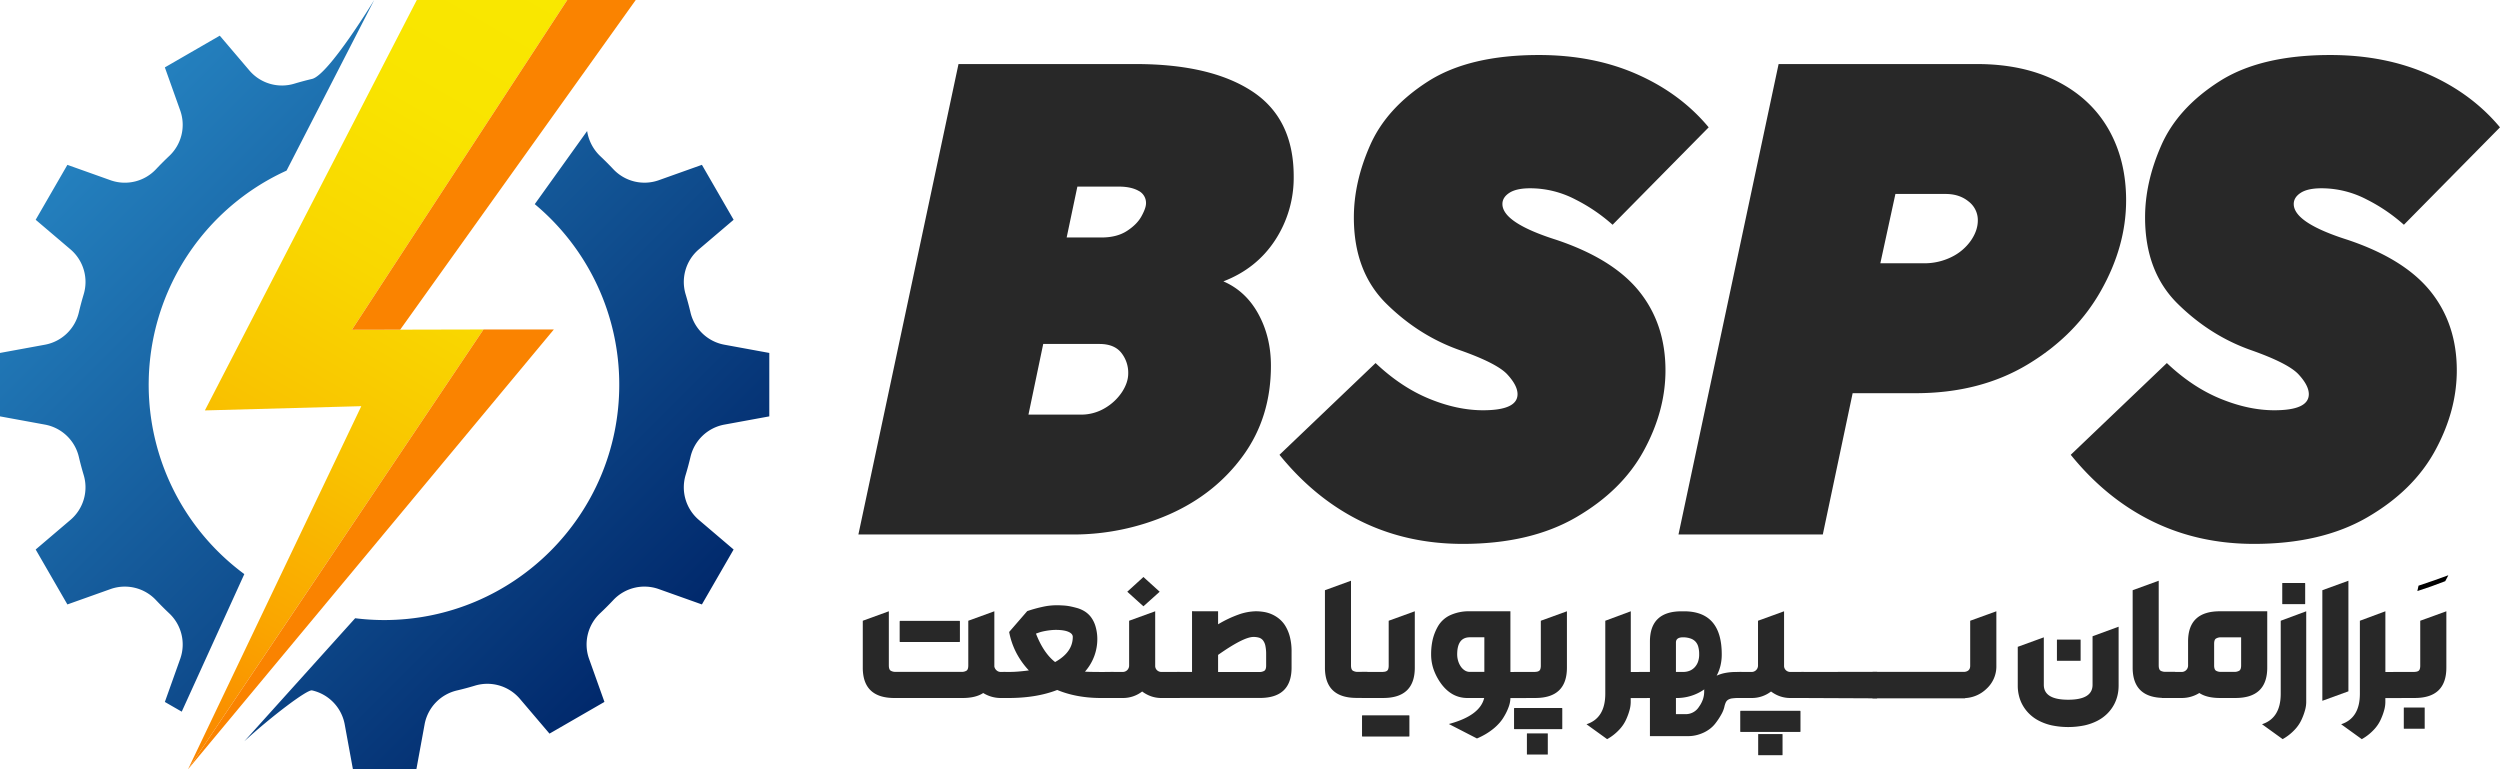 <?xml version="1.0" encoding="UTF-8"?>
<svg xmlns="http://www.w3.org/2000/svg" xmlns:xlink="http://www.w3.org/1999/xlink" viewBox="0 0 2058.92 633.57">
  <defs>
    <style>.cls-1{fill:url(#linear-gradient);}.cls-2{fill:#fa8300;}.cls-3{fill:url(#linear-gradient-2);}.cls-4{fill:#282828;}</style>
    <linearGradient id="linear-gradient" x1="453.59" y1="-7.85" x2="101.16" y2="602.58" gradientUnits="userSpaceOnUse">
      <stop offset="0" stop-color="#f9e800"></stop>
      <stop offset="0.19" stop-color="#f9e400"></stop>
      <stop offset="0.39" stop-color="#f9d700"></stop>
      <stop offset="0.6" stop-color="#f9c200"></stop>
      <stop offset="0.81" stop-color="#faa500"></stop>
      <stop offset="1" stop-color="#fa8300"></stop>
    </linearGradient>
    <linearGradient id="linear-gradient-2" x1="95.64" y1="95.64" x2="537.94" y2="537.94" gradientUnits="userSpaceOnUse">
      <stop offset="0" stop-color="#2480be"></stop>
      <stop offset="1" stop-color="#01296c"></stop>
    </linearGradient>
  </defs>
  <g id="Layer_2" data-name="Layer 2">
    <g id="Layer_1-2" data-name="Layer 1">
      <polygon class="cls-1" points="289.83 271.59 467.19 0 343.27 0 168.73 338.01 297.55 334.51 154.84 633.57 398.19 271.34 289.83 271.59"></polygon>
      <polygon class="cls-2" points="154.84 633.57 456.12 271.34 398.19 271.34 154.84 633.57"></polygon>
      <polygon class="cls-2" points="289.83 271.59 329.57 271.5 523.57 0 467.19 0 289.83 271.59"></polygon>
      <path class="cls-3" d="M91.26,485.06,55.5,497.8,29.38,452.56,58.23,428a35.25,35.25,0,0,0,10.59-37.14Q66.71,383.8,65,376.57a35.21,35.21,0,0,0-27.72-26.83L0,342.91V290.67l37.27-6.83A35.24,35.24,0,0,0,65,257q1.71-7.24,3.83-14.31a35.26,35.26,0,0,0-10.59-37.15L29.38,181,55.5,135.77l35.76,12.75a35.23,35.23,0,0,0,37.43-9.38q5.07-5.37,10.45-10.46a35.21,35.21,0,0,0,9.38-37.42L135.77,55.5,181,29.38l24.55,28.85A35.22,35.22,0,0,0,242.7,68.82Q249.77,66.71,257,65c13.66-3.24,51.19-65,51.19-65L236,140.51a193.75,193.75,0,0,0-34.79,332.3L149.67,586.1l-13.9-8,12.75-35.76a35.21,35.21,0,0,0-9.38-37.42q-5.37-5.08-10.46-10.46A35.19,35.19,0,0,0,91.26,485.06ZM568.6,376.57a35.19,35.19,0,0,1,27.71-26.83l37.26-6.83V290.67l-37.26-6.83A35.19,35.19,0,0,1,568.6,257q-1.73-7.24-3.84-14.31a35.26,35.26,0,0,1,10.58-37.15L604.19,181l-26.12-45.25-35.75,12.75a35.22,35.22,0,0,1-37.43-9.38q-5.08-5.37-10.46-10.46a36,36,0,0,1-10.89-20.76l-43.13,60.23A193.34,193.34,0,0,1,510,316.88c0,107-86.75,193.78-193.77,193.78a195.56,195.56,0,0,1-23.73-1.5L201.2,610.51c20.6-19,51.69-42.89,55.8-41.92a35.21,35.21,0,0,1,26.84,27.72l6.82,37.26h52.25l6.82-37.26a35.21,35.21,0,0,1,26.84-27.72q7.24-1.71,14.3-3.83A35.22,35.22,0,0,1,428,575.34l24.55,28.85,45.25-26.12-12.76-35.75a35.24,35.24,0,0,1,9.38-37.43q5.38-5.07,10.46-10.46a35.2,35.2,0,0,1,37.43-9.37l35.75,12.74,26.12-45.24L575.34,428a35.24,35.24,0,0,1-10.58-37.14Q566.88,383.8,568.6,376.57Z"></path>
      <path class="cls-4" d="M706.94,440.19,789.39,52.75H935.26q61.77,0,96,22.47t34.19,70.18a93.8,93.8,0,0,1-15.3,52.4q-15.31,23.43-42.61,33.92,18.48,8,28.82,26.88t10.34,42.61q0,42.46-22.89,74T963.25,423.5a196.66,196.66,0,0,1-80.65,16.69ZM890,341.47a38.15,38.15,0,0,0,20-5.38,42.61,42.61,0,0,0,14.07-13.24q5.1-7.86,5.1-15.3a26.37,26.37,0,0,0-5.79-17.1q-5.79-7.17-17.93-7.17H859.16L847,341.47Zm17.1-145.88q12.68,0,21-5.38t12-12.13q3.72-6.75,3.72-10.62a11.15,11.15,0,0,0-6.2-10.34q-6.21-3.44-16.13-3.44h-34.2l-8.82,41.91Z"></path>
      <path class="cls-4" d="M1120.89,429.29q-37.92-18.62-67.15-54.73L1132.88,299q21,19.86,44.12,29.37t44.4,9.51q28.39,0,28.4-13.24,0-7.15-8.41-16.27t-38.74-19.85q-33.92-11.85-60.81-38.33T1115,179.05q0-29.24,13.51-59.7T1176,67.09q34.05-21.78,91.41-21.78,44.94,0,80.8,15.85t59,43.71l-79.14,80.24a141.06,141.06,0,0,0-30.61-20.82,80.4,80.4,0,0,0-37.23-9.23q-11.31,0-17.1,3.72t-5.79,9.24q0,15.43,44.4,29.5,46.88,15.72,68.39,42.61t21.5,64.94q0,33.36-17.92,66.18T1298.06,426q-37.79,21.93-93.48,21.93Q1158.8,447.91,1120.89,429.29Z"></path>
      <path class="cls-4" d="M1382.35,440.19,1464.8,52.75h163.25q38.33,0,66.18,14.2t42.33,39.57Q1751,131.9,1751,165q0,37.78-20.82,74.59T1670,300.1q-39.43,23.73-92.38,23.72h-51.84L1501.2,440.19ZM1584.2,216.82a50.06,50.06,0,0,0,23.17-5.23,41.81,41.81,0,0,0,15.85-13.52q5.65-8.26,5.65-16.54a19.29,19.29,0,0,0-7.58-15.58q-7.59-6.21-18.89-6.21H1561l-12.41,57.08Z"></path>
      <path class="cls-4" d="M1772.55,429.29q-37.92-18.62-67.15-54.73L1784.55,299q20.94,19.86,44.12,29.37t44.39,9.51q28.39,0,28.41-13.24,0-7.15-8.42-16.27t-38.74-19.85q-33.91-11.85-60.8-38.33t-26.89-71.14q0-29.24,13.51-59.7t47.57-52.26q34-21.78,91.41-21.78,45,0,80.8,15.85t59,43.71l-79.14,80.24a140.82,140.82,0,0,0-30.61-20.82,80.37,80.37,0,0,0-37.23-9.23q-11.31,0-17.09,3.72t-5.79,9.24q0,15.43,44.39,29.5,46.88,15.72,68.39,42.61t21.51,64.94q0,33.36-17.93,66.18T1949.72,426q-37.79,21.93-93.48,21.93Q1810.46,447.91,1772.55,429.29Z"></path>
      <path class="cls-4" d="M797.45,511.23l21.46-7.8v45.5a5.58,5.58,0,0,0,1.81,3.14,5,5,0,0,0,3.42,1.32H828v21.46h-3.83a27.33,27.33,0,0,1-14.43-4.11q-6.19,4.11-17,4.11H736.62q-26.07,0-26.06-25V511.23l21.46-7.8V548c0,2.18.48,3.62,1.46,4.32a7.62,7.62,0,0,0,4.39,1h53.8a7.42,7.42,0,0,0,4.35-1c1-.7,1.43-2.14,1.43-4.32Zm-56.17.07H790.2c.23.05.35.26.35.63v16.24c0,.37-.12.55-.35.55H741.28c-.23,0-.34-.18-.34-.55V511.93C741,511.51,741.1,511.3,741.28,511.3Z"></path>
      <path class="cls-4" d="M917.16,553.39v21.46H906.85q-20.21,0-36.17-6.62-17.07,6.63-40.2,6.62h-4V553.39h4c2.88,0,5.71-.11,8.5-.35s5.57-.53,8.36-.9a64.89,64.89,0,0,1-10.42-14.67,62.37,62.37,0,0,1-5.81-17L846,503.29a112.74,112.74,0,0,1,13.13-3.62,52.58,52.58,0,0,1,10.35-1.19c1.58,0,3,0,4.35.07s2.65.14,4,.28a40.65,40.65,0,0,1,4.11.66c1.42.3,3,.69,4.7,1.15a24.51,24.51,0,0,1,6.66,2.86,19.33,19.33,0,0,1,5.26,4.84,24.18,24.18,0,0,1,3.58,7.21,37.28,37.28,0,0,1,1.57,10,40.39,40.39,0,0,1-10.17,27.59c1.39.1,3.2.17,5.44.21s4.87.07,7.94.07Zm-33.65-28.85c0-1.76-1.21-3.17-3.63-4.21s-5.9-1.57-10.45-1.57a37.11,37.11,0,0,0-3.83.21c-1.35.14-2.65.31-3.9.52s-2.44.45-3.56.73a27.07,27.07,0,0,0-2.79.84l-2.16.76q6.21,16,15.75,23.42Q883.5,537.16,883.51,524.54Z"></path>
      <path class="cls-4" d="M951.38,503.43V548.3a4.85,4.85,0,0,0,1.49,3.66,5.18,5.18,0,0,0,3.73,1.43h15v21.46h-15a25.61,25.61,0,0,1-8.46-1.36,27.44,27.44,0,0,1-7.49-4,25.81,25.81,0,0,1-15.82,5.36H914.59V553.39h10.24a5.23,5.23,0,0,0,5.08-5.09V511.23Zm-23-16.1,13.31-12.12,13.38,12.12-13.38,12Z"></path>
      <path class="cls-4" d="M1003.18,503.43v10.73a94.48,94.48,0,0,1,17-8.08,44.38,44.38,0,0,1,14.25-2.65,41.11,41.11,0,0,1,6.13.49,27.11,27.11,0,0,1,6.52,1.84,26.65,26.65,0,0,1,6.23,3.73,23.3,23.3,0,0,1,5.3,6.06,33.1,33.1,0,0,1,3.69,8.92,48.25,48.25,0,0,1,1.4,12.34v13q0,25-26.06,25H969.46V553.39h12.26v-50Zm0,50h33.73a7.62,7.62,0,0,0,4.39-1c1-.7,1.46-2.14,1.46-4.32V539a33.15,33.15,0,0,0-.63-7.11,10.93,10.93,0,0,0-1.91-4.43,6.64,6.64,0,0,0-3.24-2.26,15.29,15.29,0,0,0-4.67-.63q-8.14,0-29.13,14.78Z"></path>
      <path class="cls-4" d="M1091.18,486.08l21.46-7.81V548c0,2.18.49,3.62,1.46,4.32a7.62,7.62,0,0,0,4.39,1h7.67v21.46h-8.92q-26.07,0-26.06-25Z"></path>
      <path class="cls-4" d="M1165.18,503.43v46.41q0,25-26.06,25h-17.63V553.39h16.37a14.44,14.44,0,0,0,2.65-.21,4.38,4.38,0,0,0,1.85-.76,3.07,3.07,0,0,0,1-1.61,9.31,9.31,0,0,0,.32-2.65V511.23ZM1122,589.14h38.46c.19,0,.28.25.28.63V606c0,.37-.09.56-.28.56H1122c-.19,0-.28-.19-.28-.56V589.77C1121.74,589.35,1121.84,589.14,1122,589.14Z"></path>
      <path class="cls-4" d="M1222.32,574.85h-13.8q-12.68,0-21.32-11.35a46.15,46.15,0,0,1-6.41-11.85,37.5,37.5,0,0,1-2.16-12.68,53.53,53.53,0,0,1,1.36-12.51,40.83,40.83,0,0,1,4.63-11.25,22.68,22.68,0,0,1,9.93-8.65,37,37,0,0,1,16-3.13h33.38v50h13v21.46h-13a22.14,22.14,0,0,1-1.22,6.69,43.62,43.62,0,0,1-4,8.5,31.64,31.64,0,0,1-3.55,5,41.7,41.7,0,0,1-5,4.88,51.55,51.55,0,0,1-6.34,4.46,59,59,0,0,1-7.45,3.76l-23.14-11.91Q1218.84,589.42,1222.32,574.85Zm.14-50h-11.92q-10.45,0-10.45,14.08a18.45,18.45,0,0,0,.77,5.29,16.61,16.61,0,0,0,2.16,4.64,11.31,11.31,0,0,0,3.31,3.27,7.69,7.69,0,0,0,4.21,1.22h11.92Z"></path>
      <path class="cls-4" d="M1290.47,503.43v46.41q0,25-26.06,25h-17.63V553.39h16.37a14.52,14.52,0,0,0,2.65-.21,4.38,4.38,0,0,0,1.85-.76,3.13,3.13,0,0,0,1-1.61,9.31,9.31,0,0,0,.32-2.65V511.23Zm-43.28,79.65h39.17c.18,0,.28.25.28.62v16.24c0,.37-.1.56-.28.56h-39.17c-.18,0-.27-.19-.27-.56V583.7C1247,583.28,1247.06,583.08,1247.19,583.08Zm10.46,20.9h17s.07.25.07.63v16.23c0,.38,0,.56-.07.56h-17c-.1,0-.14-.18-.14-.56V604.61C1257.51,604.19,1257.55,604,1257.65,604Z"></path>
      <path class="cls-4" d="M1322.06,571.3V511.23l21-7.8v50h13.24v21.46H1343v3.56a25.23,25.23,0,0,1-.77,5.68,49.41,49.41,0,0,1-2.71,7.77,30.39,30.39,0,0,1-5.93,9,40.42,40.42,0,0,1-10,7.84l-17-12.27Q1322.07,591.44,1322.06,571.3Z"></path>
      <path class="cls-4" d="M1434.18,553.39v21.46h-2.09a39.23,39.23,0,0,0-5.54.32,8.28,8.28,0,0,0-3.38,1.15,5.35,5.35,0,0,0-1.91,2.26,17.07,17.07,0,0,0-1.15,3.66,23.33,23.33,0,0,1-2.41,6,56.75,56.75,0,0,1-5.26,7.91,24,24,0,0,1-4,3.93,28.26,28.26,0,0,1-5.23,3.21,32.37,32.37,0,0,1-6.13,2.16,28.22,28.22,0,0,1-6.69.8h-31.56V574.85h-9.2V553.39h9.2v-25q0-24.94,26.06-24.94h2q31.08,0,31.08,35.4a39.52,39.52,0,0,1-1,9.16,35.15,35.15,0,0,1-3.2,8.47q6.48-3.08,16.37-3.07Zm-53.93-24.25v24.25h6a14.23,14.23,0,0,0,5.09-.9,11.73,11.73,0,0,0,4.18-2.76,13.17,13.17,0,0,0,2.86-4.56,17.78,17.78,0,0,0,1-6.34,21.87,21.87,0,0,0-.77-6.27,10.09,10.09,0,0,0-2.33-4.22,9.82,9.82,0,0,0-3.94-2.47,19.22,19.22,0,0,0-5.5-1h-.77Q1380.25,524.89,1380.25,529.14Zm0,45.71v13.31h7.8a12.83,12.83,0,0,0,11.22-6.13,23.27,23.27,0,0,0,3.24-6.2,20.22,20.22,0,0,0,1-6.34c0-.37,0-.71,0-1a2.69,2.69,0,0,1,.17-.8A39.34,39.34,0,0,1,1380.25,574.85Z"></path>
      <path class="cls-4" d="M1469.3,503.43V548.3a4.82,4.82,0,0,0,1.5,3.66,5.16,5.16,0,0,0,3.73,1.43h11v21.46h-11a25.71,25.71,0,0,1-8.47-1.36,27.58,27.58,0,0,1-7.49-4,25.79,25.79,0,0,1-15.81,5.36h-10.25V553.39h10.25a5.23,5.23,0,0,0,5.08-5.09V511.23Zm-35.74,81.94h48.91c.23,0,.35.26.35.63v16.24c0,.37-.12.56-.35.56h-48.91c-.24,0-.35-.19-.35-.56V586C1433.25,585.58,1433.37,585.37,1433.56,585.37Zm14.56,19.17h19.72c.14,0,.21.25.21.62V621.4c0,.37-.07.56-.21.56h-19.72c-.09,0-.14-.19-.14-.56V605.16C1448,604.75,1448,604.54,1448.12,604.54Z"></path>
      <path class="cls-4" d="M1542.47,553.32H1618a.76.76,0,0,1,.62.84v20.2c0,.52-.21.77-.62.77h-75.54c-.37,0-.56-.25-.56-.77v-20.2C1542,553.6,1542.14,553.32,1542.47,553.32Zm101.67-49.89V548.3a24.91,24.91,0,0,1-8.16,19,27.25,27.25,0,0,1-19.44,7.66,27.75,27.75,0,0,1-16.58-5.36,26.79,26.79,0,0,1-7.7,4,29.22,29.22,0,0,1-9.17,1.36,27.46,27.46,0,0,1-16.51-5.36,27.12,27.12,0,0,1-7.6,3.93,26.42,26.42,0,0,1-8.22,1.29h-8.43l8.43-21.46c.65,0,1.28.47,1.88,1.39s.48,1.56-.38,1.89-.88.31-.07,0,2.27-.08,4.36.8l2.43,3.14,18.89,8.64,2.79-8.64q-3.35-7.19,2.57-7.18t6.9,5.78l1,5.79,17.21-6.76,4,.84q-1.74-5.65,4.25-5.65c4,0,6-1.69,6-5.09V511.23Z"></path>
      <path class="cls-4" d="M1661.76,564.89V532.7l21.46-7.81V564q0,12.27,20.07,12.27T1723.36,564V524l21.46-7.87v48.78a34.37,34.37,0,0,1-.94,7.91,31.05,31.05,0,0,1-3,7.77,31.42,31.42,0,0,1-5.33,7.07,32.84,32.84,0,0,1-7.87,5.78,43.45,43.45,0,0,1-10.66,3.9,66.63,66.63,0,0,1-27.46,0,43.45,43.45,0,0,1-10.66-3.9,32.65,32.65,0,0,1-7.87-5.78,31.42,31.42,0,0,1-5.33-7.07,30.51,30.51,0,0,1-3-7.81A34.49,34.49,0,0,1,1661.76,564.89Zm32.4-38.12h19.23c.09.05.14.26.14.63v16.23c0,.38,0,.56-.14.56h-19.23c-.09,0-.14-.18-.14-.56V527.4C1694,527,1694.07,526.77,1694.16,526.77Z"></path>
      <path class="cls-4" d="M1756.39,486.08l21.46-7.81V548c0,2.18.49,3.62,1.46,4.32a7.62,7.62,0,0,0,4.39,1h7.67v21.46h-8.92q-26.07,0-26.06-25Z"></path>
      <path class="cls-4" d="M1828.23,503.43h39v46.41q0,25-26.2,25h-12.75q-10.8,0-17-4.11a27.08,27.08,0,0,1-14.29,4.11H1780.5V553.39h16.44a5.23,5.23,0,0,0,5.09-5.09V528.37Q1802,503.43,1828.23,503.43Zm17.49,44.6V524.89h-16.38a7.54,7.54,0,0,0-4.39,1.05c-1,.69-1.46,2.13-1.46,4.32V548c0,2.18.49,3.62,1.46,4.32a7.62,7.62,0,0,0,4.39,1h10.53a7.62,7.62,0,0,0,4.39-1C1845.23,551.65,1845.72,550.21,1845.72,548Z"></path>
      <path class="cls-4" d="M1878.33,571.3V511.23l21-7.8v75a25.23,25.23,0,0,1-.77,5.68,48.57,48.57,0,0,1-2.72,7.77,30.35,30.35,0,0,1-5.92,9,40.47,40.47,0,0,1-10,7.84l-17-12.27Q1878.33,591.44,1878.33,571.3Zm1.4-91.15h18.53q.21.08.21.63V497c0,.37-.07.56-.21.56h-18.53c-.1,0-.14-.19-.14-.56V480.78C1879.59,480.36,1879.63,480.15,1879.73,480.15Z"></path>
      <path class="cls-4" d="M1934.08,478.27v91.08l-21.47,7.8V486.08Z"></path>
      <path class="cls-4" d="M1943.52,571.3V511.23l21-7.8v50h13.24v21.46H1964.5v3.56a25.23,25.23,0,0,1-.77,5.68,48.57,48.57,0,0,1-2.72,7.77,30.35,30.35,0,0,1-5.92,9,40.47,40.47,0,0,1-10,7.84l-17-12.27Q1943.52,591.44,1943.52,571.3Z"></path>
      <path class="cls-4" d="M2014.74,503.43v46.41q0,25-26.06,25h-17.63V553.39h16.37a14.59,14.59,0,0,0,2.65-.21,4.38,4.38,0,0,0,1.85-.76,3.13,3.13,0,0,0,1-1.61,9.34,9.34,0,0,0,.31-2.65V511.23Zm-34.91,79.3h17a1.45,1.45,0,0,1,.07.62v16.24c0,.37,0,.56-.07.56h-17c-.1,0-.14-.19-.14-.56V583.35C1979.69,582.94,1979.73,582.73,1979.83,582.73Z"></path>
      <polygon class="cls-4" points="1483.48 553.39 1545.92 553.32 1545.92 575.13 1483.48 574.85 1483.48 553.39"></polygon>
      <path d="M2013.81,478.64c-7.6,3-15.32,5.68-22.8,8.09l-.12-.13.93-4.26c8.64-2.9,17.66-5.93,24.33-8.52l.13.18Z"></path>
    </g>
  </g>
</svg>
